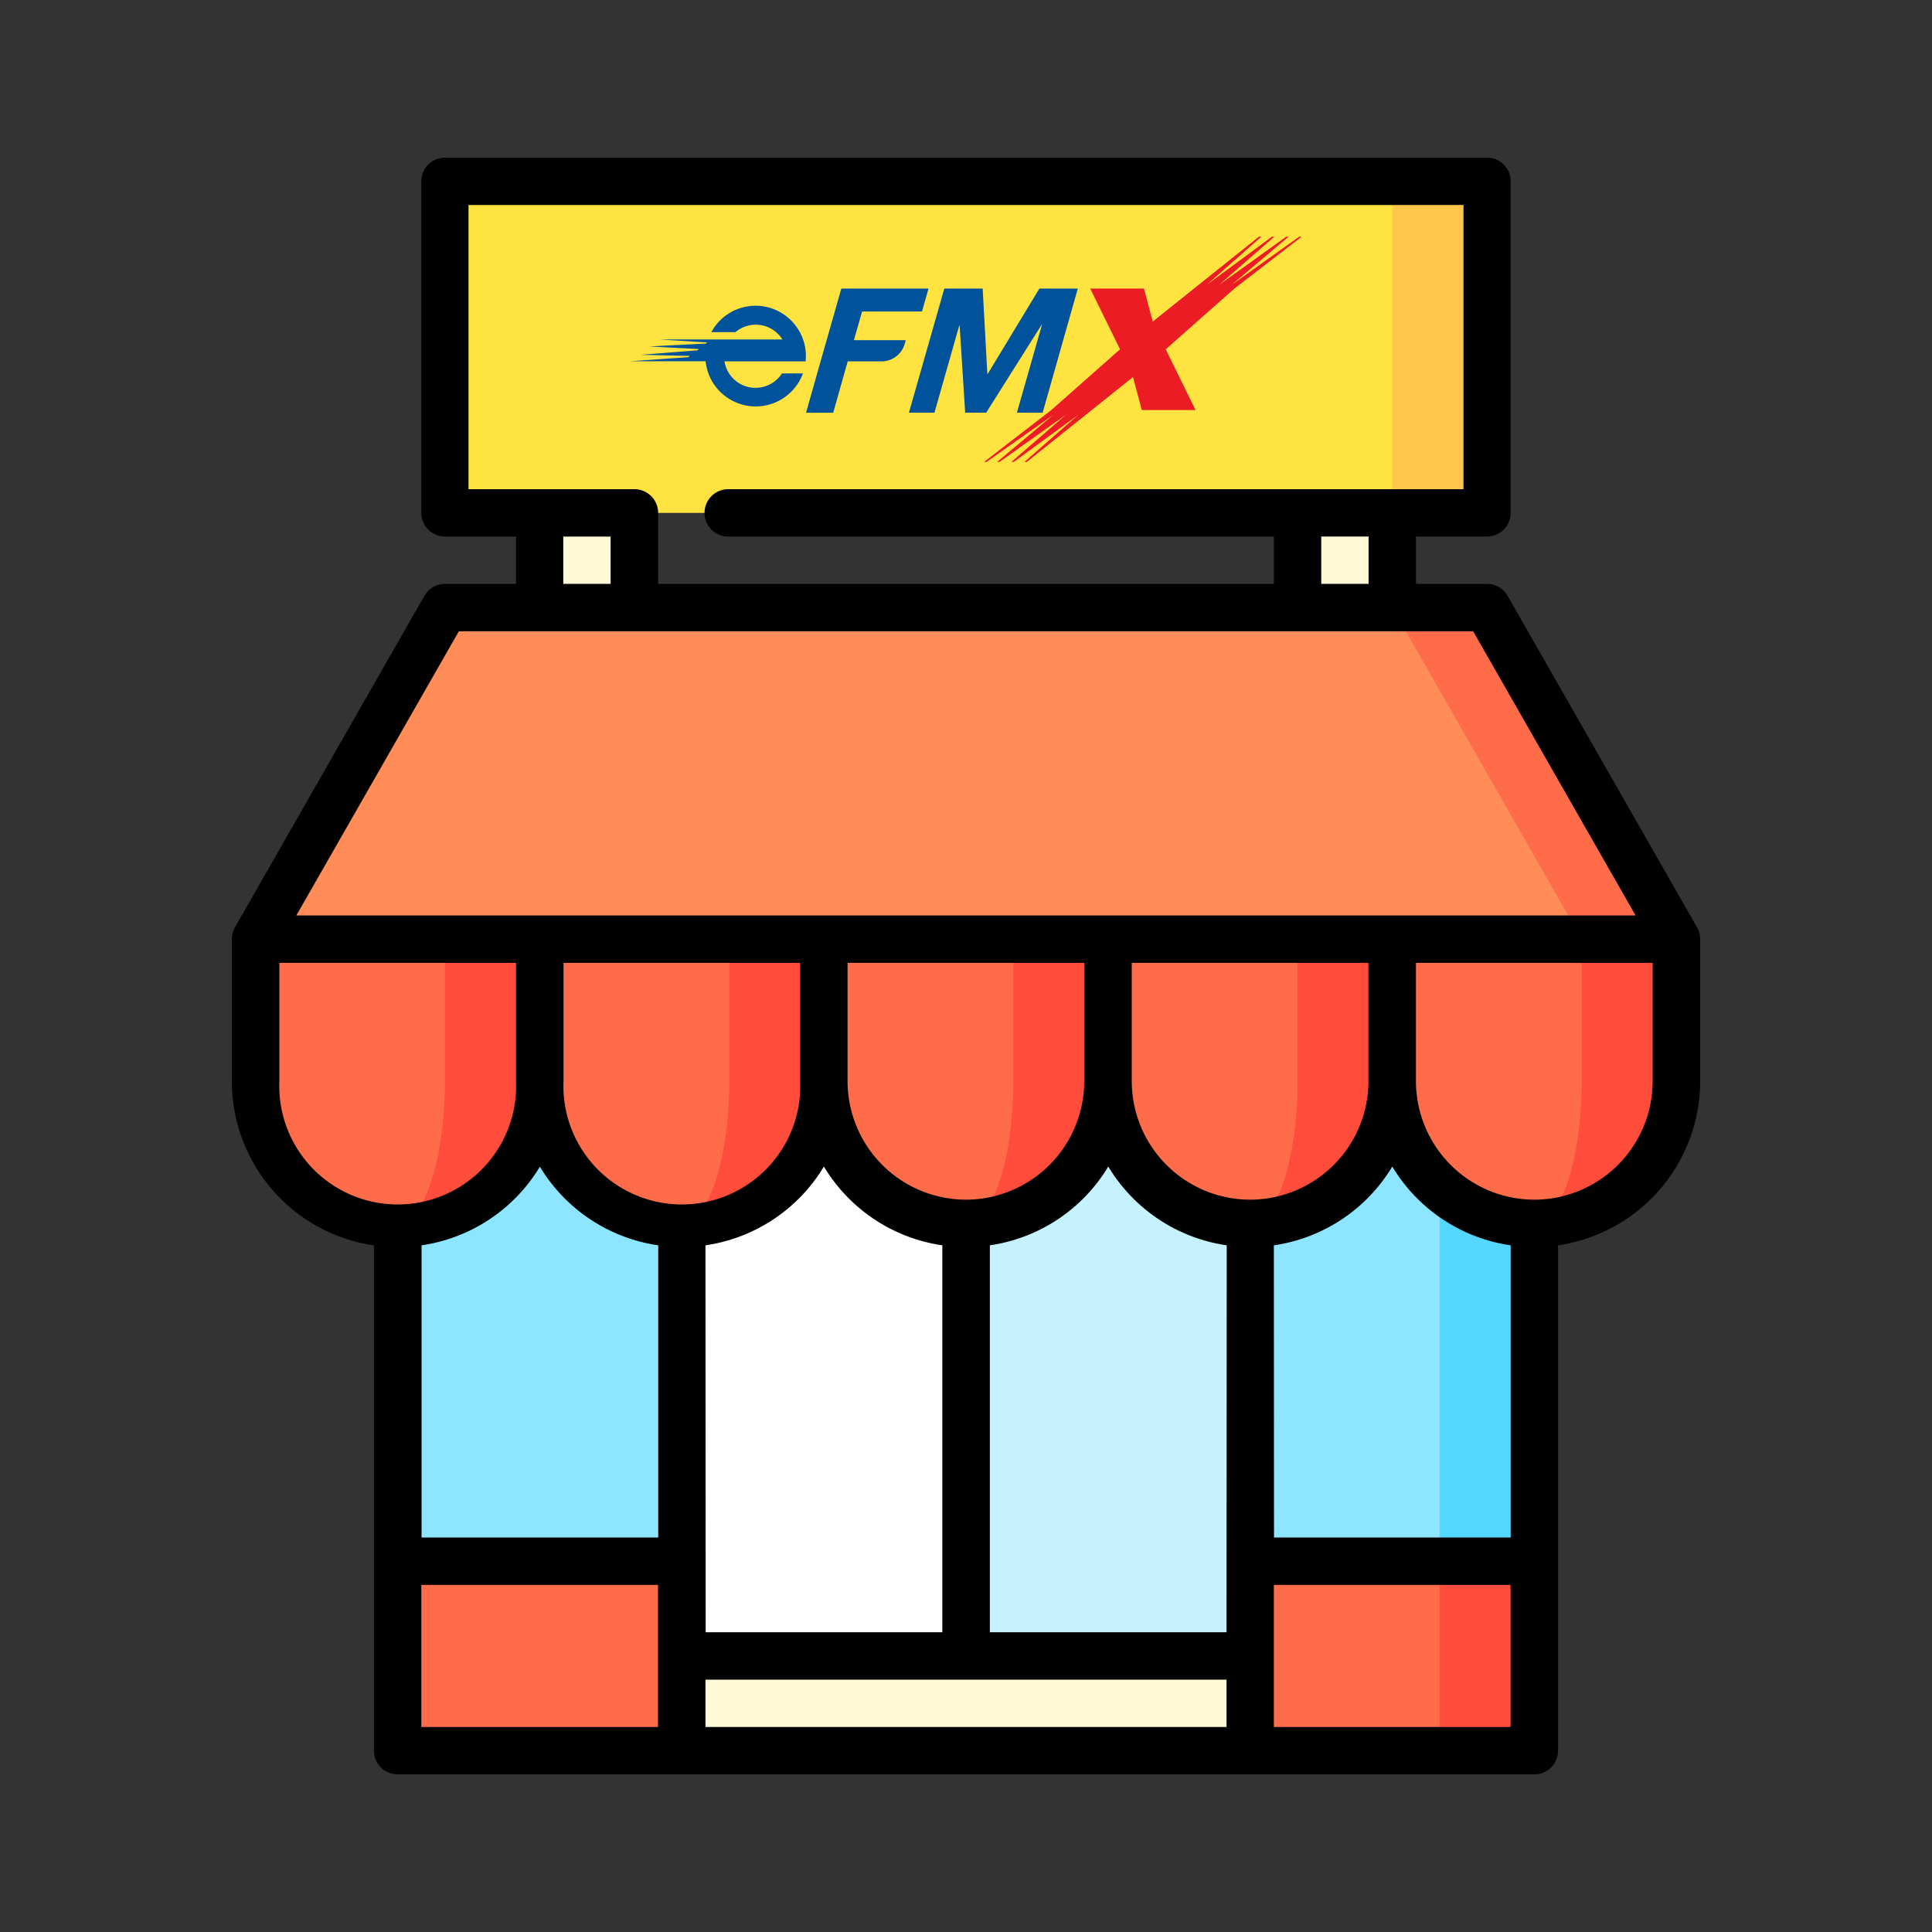 <svg id="Layer_1" data-name="Layer 1" xmlns="http://www.w3.org/2000/svg" viewBox="0 0 400 400"><rect x="0" y="0" width="400" height="400" fill="#333333" stroke="none"/><title>store</title><rect width="400" height="400" style="fill:#fff;opacity:0"/><rect x="268.65" y="96.38" width="19.61" height="39.23" style="fill:#fff9d6"/><rect x="111.74" y="96.38" width="19.61" height="39.23" style="fill:#fff9d6"/><path d="M317.68,323.23v39.23H298.06l-19.61-58.84Zm0,0" style="fill:#ff4c3b"/><path d="M141.16,362.46H82.32V323.23l98.07-29.41Zm0,0" style="fill:#ff6c4a"/><path d="M219.61,303.62l39.23,58.84h39.22V303.62Zm0,0" style="fill:#ff6c4a"/><path d="M317.68,194.44V323.23H298.06L258.84,194.44Zm0,0" style="fill:#54d8ff"/><rect x="82.32" y="194.44" width="117.68" height="128.79" style="fill:#8de5ff"/><rect x="200" y="194.44" width="98.06" height="128.79" style="fill:#8de5ff"/><path d="M200,293.82l-58.84,49v19.61H258.84V342.85Zm0,0" style="fill:#fff9d6"/><path d="M141.16,194.44,200,342.85h58.84V194.44Zm0,0" style="fill:#c6f2ff"/><rect x="141.16" y="194.44" width="58.84" height="148.4" style="fill:#fff"/><path d="M288.26,37.54,249,71.86l39.23,34.32h19.61V37.54Zm0,0" style="fill:#ffc649"/><rect x="92.13" y="37.54" width="196.13" height="68.65" style="fill:#ffe341"/><path d="M317.68,174.83v78.45a29.42,29.42,0,0,0,29.42-29.42V194.44Zm0,0" style="fill:#ff4c3b"/><path d="M327.48,174.83v49c0,16.25-4.39,29.42-9.8,29.42a29.42,29.42,0,0,1-29.42-29.42l-19.61-49Zm0,0" style="fill:#ff6c4a"/><path d="M258.84,174.83v78.45a29.42,29.42,0,0,0,29.42-29.42v-49Zm0,0" style="fill:#ff4c3b"/><path d="M268.65,174.83v49c0,16.25-4.4,29.42-9.81,29.42a29.42,29.42,0,0,1-29.42-29.42l-19.61-49Zm0,0" style="fill:#ff6c4a"/><path d="M200,174.83v78.45a29.42,29.42,0,0,0,29.42-29.42v-49Zm0,0" style="fill:#ff4c3b"/><path d="M209.81,174.83v49c0,16.25-4.4,29.42-9.81,29.42a29.42,29.42,0,0,1-29.42-29.42l-19.61-49Zm0,0" style="fill:#ff6c4a"/><path d="M141.16,174.83v78.45a29.42,29.42,0,0,0,29.42-29.42v-49Zm0,0" style="fill:#ff4c3b"/><path d="M151,174.83v49c0,16.25-4.39,29.42-9.81,29.42a29.42,29.42,0,0,1-29.42-29.42l-19.61-49Zm0,0" style="fill:#ff6c4a"/><path d="M82.32,174.83v78.45a29.42,29.42,0,0,0,29.42-29.42v-49Zm0,0" style="fill:#ff4c3b"/><path d="M92.13,174.83v49c0,16.25-4.39,29.42-9.81,29.42A29.42,29.42,0,0,1,52.9,223.86V194.44Zm0,0" style="fill:#ff6c4a"/><path d="M307.87,125.8l39.23,68.64H327.48l-39.22-34.32V125.8Zm0,0" style="fill:#ff6c4a"/><path d="M288.26,125.8H92.13L52.9,194.44H327.48Zm0,0" style="fill:#ff8c59"/><path d="M351.35,192l-39.22-68.64a4.91,4.91,0,0,0-4.26-2.48H293.16v-9.8h14.71a4.9,4.9,0,0,0,4.9-4.91V37.54a4.9,4.9,0,0,0-4.9-4.9H92.13a4.9,4.9,0,0,0-4.9,4.9v68.64a4.9,4.9,0,0,0,4.9,4.91h14.71v9.8H92.13a4.91,4.91,0,0,0-4.26,2.48L48.65,192a4.84,4.84,0,0,0-.65,2.43v29.42a34.38,34.38,0,0,0,29.42,34V362.46a4.9,4.9,0,0,0,4.9,4.9H317.68a4.9,4.9,0,0,0,4.9-4.9V257.83a34.38,34.38,0,0,0,29.42-34V194.44a4.84,4.84,0,0,0-.65-2.43Zm-68-71.12h-9.8v-9.8h9.8ZM97,42.44H303v58.84H151a4.91,4.91,0,1,0,0,9.81H263.74v9.8H136.26V106.18a4.91,4.91,0,0,0-4.91-4.9H97Zm19.62,68.65h9.8v9.8h-9.8ZM95,130.7H305l33.63,58.84H61.35Zm16.76,110.82a34.37,34.37,0,0,0,24.52,16.31v60.5h-49v-60.5a34.35,34.35,0,0,0,24.51-16.31Zm4.91-42.17h49v24.51a24.52,24.52,0,1,1-49,0ZM253.94,337.94h-49V257.83a34.37,34.37,0,0,0,24.52-16.31,34.37,34.37,0,0,0,24.52,16.31ZM146.06,257.83a34.37,34.37,0,0,0,24.52-16.31,34.37,34.37,0,0,0,24.52,16.31v80.11h-49ZM200,248.38a24.55,24.55,0,0,1-24.52-24.52V199.35h49v24.51A24.55,24.55,0,0,1,200,248.38Zm-53.94,99.37H253.94v9.81H146.06Zm117.68-89.92a34.37,34.37,0,0,0,24.52-16.31,34.33,34.33,0,0,0,24.51,16.31v60.5h-49Zm-4.9-9.45a24.55,24.55,0,0,1-24.52-24.52V199.35h49v24.51a24.54,24.54,0,0,1-24.51,24.52Zm-201-24.52V199.35h49v24.51a24.52,24.52,0,1,1-49,0ZM87.23,328.14h49v29.42h-49Zm176.51,29.42V328.14h49v29.42Zm53.94-109.18a24.55,24.55,0,0,1-24.52-24.52V199.35h49v24.51a24.54,24.54,0,0,1-24.51,24.52Zm0,0"/><path d="M156.43,63.3a10.42,10.42,0,0,0-9.16,5.47h5a6.49,6.49,0,0,1,9.15.74,6.05,6.05,0,0,1,.56.77H136.53l9.87.62h0l0,0-.24.23-11.77.6,10.28.54-.26.26-11.74.93,10.12.23-.26.26-12,.84h15.56a10.42,10.42,0,0,0,20.15,2.52h-4.35A6.5,6.5,0,0,1,150,74.82H166.8a10.45,10.45,0,0,0-9.3-11.47C157.14,63.32,156.79,63.3,156.43,63.3Z" style="fill:#00539a"/><path d="M178.49,64.49h12.4l1.35-4.75H174.19l-4.75,16.67-.26.93-2.3,8.11h5.63l3-10.63h7a5,5,0,0,0,4.8-3.63l.22-.76H176.79Z" style="fill:#00539a"/><polygon points="223.15 59.74 215.2 59.74 204.49 77.42 204.42 77.42 203.45 59.74 195.51 59.74 188.18 85.44 193.47 85.44 198.6 67.41 198.68 67.41 199.83 85.44 204.18 85.44 215.66 67.23 215.73 67.23 210.54 85.44 215.87 85.44 223.15 59.74" style="fill:#00539a"/><polygon points="269.5 49 269 49 255.02 58.95 266.8 49 266.3 49 252.44 58.95 263.85 49 263.35 49 249.87 58.95 261.15 49 260.65 49 238.67 66.57 236.84 59.74 225.77 59.74 225.72 59.74 225.75 59.8 231.89 72.32 218.92 83.79 217.66 84.9 217.18 85.27 203.74 95.64 204.24 95.64 218.07 85.9 206.44 95.64 206.94 95.64 220.65 85.9 209.39 95.64 209.89 95.64 223.22 85.9 212.09 95.64 212.59 95.64 234.57 78.07 236.4 84.9 247.52 84.9 241.35 72.32 255.58 59.74 269.5 49" style="fill:#ec1c24"/></svg>
